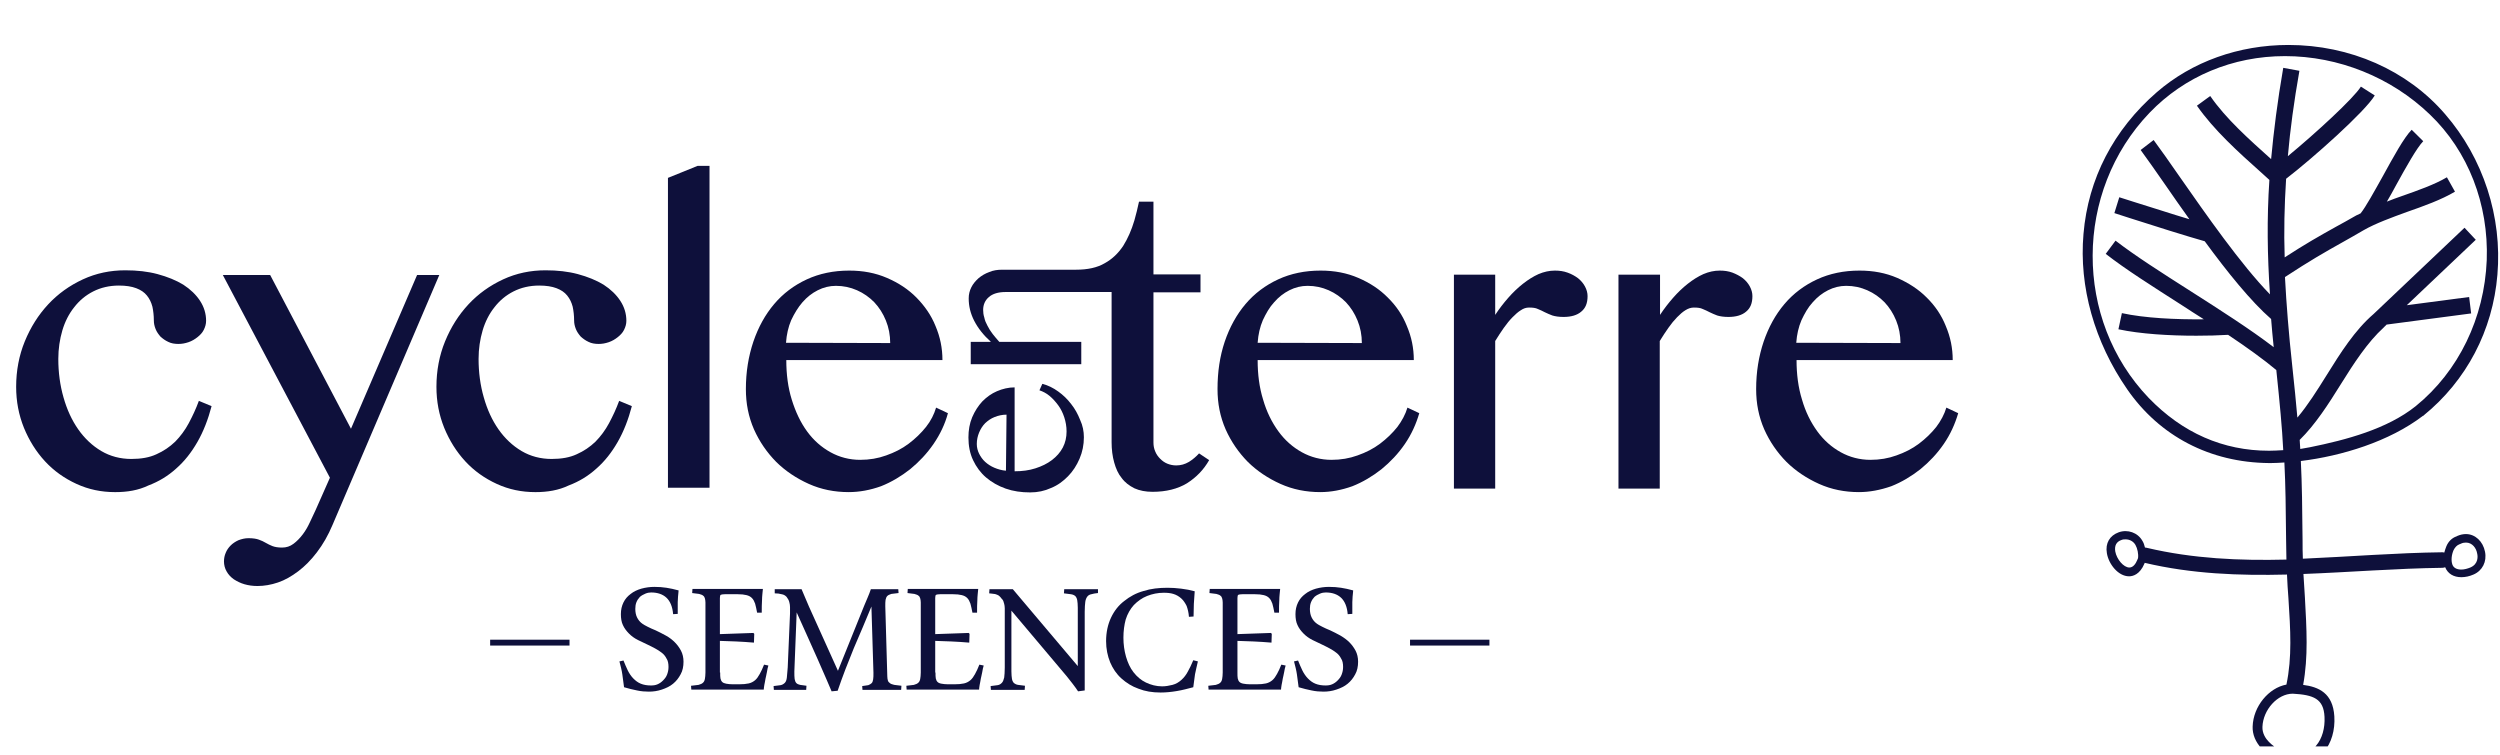 <svg width="139" height="42" viewBox="0 0 139 42" fill="none" xmlns="http://www.w3.org/2000/svg">
<g clip-path="url(#clip0_857_2461)">
<path d="M134.732 23.12L134.748 23.104C137.139 21.162 138.6 18.373 138.856 15.273C139.129 12.059 138.07 8.797 135.951 6.35C133.849 3.903 130.655 2.5 127.237 2.5C124.476 2.5 121.877 3.43 119.919 5.126C117.511 7.215 116.099 9.939 115.842 13.006C115.585 15.942 116.452 19.009 118.266 21.635C120.079 24.262 122.888 25.714 126.146 25.746C126.194 25.746 126.226 25.746 126.274 25.746C126.515 25.746 126.755 25.73 127.012 25.714C127.076 26.97 127.092 28.275 127.108 30.069C127.108 30.428 127.125 30.771 127.125 31.113C124.525 31.179 121.925 31.064 119.373 30.461C119.325 30.445 119.293 30.445 119.261 30.445C119.228 30.298 119.18 30.167 119.116 30.069C118.859 29.613 118.298 29.417 117.8 29.596C117.303 29.776 117.046 30.2 117.142 30.755C117.238 31.358 117.768 32.043 118.378 32.043C118.587 32.043 118.972 31.945 119.228 31.342L119.245 31.293C121.86 31.913 124.509 32.011 127.157 31.945C127.173 32.402 127.205 32.826 127.237 33.267C127.349 35.012 127.446 36.546 127.125 38.063C126.146 38.242 125.279 39.27 125.247 40.396C125.231 40.836 125.407 41.26 125.76 41.635C126.242 42.141 127.028 42.5 127.686 42.5C127.718 42.5 127.767 42.5 127.799 42.5C128.344 42.467 128.826 42.223 129.195 41.815C129.628 41.325 129.837 40.591 129.789 39.825C129.708 38.536 128.922 38.193 128.055 38.079C128.344 36.513 128.248 34.963 128.152 33.202C128.12 32.777 128.104 32.353 128.071 31.913C130.655 31.815 133.239 31.603 135.807 31.57C135.855 31.57 135.903 31.554 135.951 31.538C136.096 31.896 136.417 32.092 136.85 32.092C137.075 32.092 137.3 32.043 137.524 31.945C138.022 31.733 138.279 31.228 138.166 30.673C138.054 30.102 137.621 29.694 137.107 29.694C136.947 29.694 136.802 29.727 136.642 29.792L136.577 29.825C136.337 29.906 136.128 30.102 136.016 30.379C135.968 30.494 135.935 30.608 135.903 30.722C135.871 30.722 135.839 30.706 135.807 30.706C133.239 30.738 130.639 30.95 128.039 31.064C128.023 30.738 128.023 30.396 128.023 30.053C128.007 28.242 127.991 26.921 127.927 25.632C130.19 25.355 132.838 24.555 134.716 23.12C134.732 23.136 134.732 23.12 134.732 23.12ZM118.875 31.032L118.827 31.146C118.747 31.342 118.603 31.554 118.394 31.554C118.073 31.554 117.688 31.097 117.608 30.657C117.559 30.33 117.672 30.118 117.961 30.02C118.041 29.988 118.105 29.988 118.185 29.988C118.41 29.988 118.619 30.102 118.731 30.298C118.843 30.494 118.907 30.803 118.875 31.032ZM136.417 30.591C136.497 30.428 136.609 30.314 136.738 30.265L136.818 30.233C136.914 30.183 137.011 30.167 137.107 30.167C137.46 30.167 137.685 30.477 137.733 30.787C137.765 30.918 137.813 31.358 137.348 31.554C137.187 31.619 137.011 31.668 136.85 31.668C136.593 31.668 136.417 31.57 136.353 31.391C136.272 31.162 136.305 30.852 136.417 30.591ZM129.243 39.857C129.275 40.477 129.115 41.064 128.778 41.456C128.521 41.75 128.168 41.929 127.767 41.945C127.734 41.945 127.718 41.945 127.686 41.945C127.173 41.945 126.531 41.652 126.146 41.244C125.969 41.064 125.776 40.771 125.792 40.412C125.825 39.466 126.627 38.569 127.478 38.569C128.633 38.634 129.195 38.846 129.243 39.857ZM128.441 24.865C128.248 24.898 128.071 24.931 127.895 24.963C127.879 24.8 127.879 24.621 127.863 24.458C128.729 23.609 129.452 22.484 130.142 21.374C130.864 20.216 131.634 19.025 132.533 18.21L132.613 18.128C132.645 18.112 132.661 18.079 132.694 18.047L137.396 17.427L137.284 16.513L133.817 16.97L137.653 13.332L137.027 12.663L131.971 17.459C130.928 18.356 130.126 19.629 129.355 20.869C128.826 21.717 128.312 22.533 127.734 23.218C127.654 22.369 127.574 21.44 127.446 20.314C127.253 18.536 127.125 16.937 127.044 15.404C128.441 14.49 129.179 14.066 130.286 13.446C130.623 13.25 130.992 13.055 131.426 12.794C132.084 12.418 132.982 12.092 133.833 11.782C134.764 11.456 135.727 11.113 136.497 10.657L136.048 9.857C135.358 10.265 134.427 10.591 133.544 10.901C133.271 10.999 132.982 11.097 132.71 11.211C132.886 10.918 133.063 10.591 133.239 10.265C133.769 9.303 134.379 8.21 134.732 7.851L134.09 7.215C133.656 7.655 133.079 8.715 132.469 9.825C132.003 10.657 131.538 11.505 131.249 11.864C131.169 11.896 131.089 11.945 131.008 11.978C130.575 12.223 130.206 12.435 129.869 12.614C128.906 13.152 128.184 13.56 127.028 14.311C126.98 12.859 127.012 11.44 127.108 9.939C128.553 8.83 131.506 6.203 132.036 5.306L131.265 4.816C130.88 5.453 128.729 7.427 127.205 8.683C127.333 7.215 127.542 5.665 127.847 3.936L126.948 3.772C126.627 5.632 126.418 7.296 126.274 8.846C125.038 7.737 123.754 6.595 122.888 5.338L122.149 5.877C123.096 7.231 124.428 8.438 125.728 9.596L126.178 10.004C126.033 12.174 126.065 14.197 126.21 16.366C124.589 14.702 122.647 11.913 121.154 9.776C120.609 8.993 120.143 8.324 119.742 7.785L119.02 8.34C119.405 8.862 119.87 9.531 120.416 10.314C120.817 10.901 121.267 11.537 121.732 12.19C120.737 11.896 119.517 11.489 118.651 11.228L117.832 10.967L117.559 11.848L118.362 12.108C119.678 12.533 121.652 13.152 122.583 13.414C123.835 15.126 125.167 16.774 126.274 17.736C126.322 18.242 126.354 18.764 126.418 19.303C125.118 18.308 123.433 17.231 121.796 16.187C120.207 15.175 118.699 14.213 117.624 13.381L117.078 14.115C118.185 14.98 119.71 15.942 121.315 16.97C121.716 17.231 122.117 17.492 122.535 17.753C120.978 17.769 119.245 17.688 117.977 17.41L117.784 18.308C119.004 18.569 120.625 18.666 122.117 18.666C122.743 18.666 123.337 18.65 123.883 18.617C124.91 19.303 125.841 19.971 126.563 20.575C126.755 22.418 126.884 23.756 126.948 25.029C126.675 25.045 126.418 25.061 126.162 25.061C123.594 25.061 121.347 24.066 119.469 22.125C115.296 17.769 115.313 10.657 119.517 6.268C121.459 4.246 124.139 3.12 127.044 3.12C130.013 3.12 132.95 4.294 135.101 6.366C137.235 8.405 138.375 11.358 138.263 14.458C138.134 17.671 136.706 20.64 134.314 22.582C132.726 23.854 130.447 24.458 128.441 24.865Z" fill="#0E103B"/>
<path d="M6.403 27.362C5.633 27.362 4.927 27.215 4.253 26.905C3.579 26.595 3.001 26.187 2.503 25.649C2.006 25.11 1.621 24.491 1.332 23.789C1.043 23.071 0.898 22.321 0.898 21.505C0.898 20.608 1.059 19.76 1.38 18.977C1.701 18.194 2.134 17.508 2.68 16.921C3.226 16.334 3.867 15.877 4.606 15.534C5.344 15.192 6.13 15.029 6.965 15.029C7.623 15.029 8.217 15.094 8.762 15.241C9.308 15.388 9.79 15.584 10.191 15.828C10.592 16.089 10.897 16.383 11.122 16.725C11.346 17.068 11.459 17.443 11.459 17.835C11.459 18.014 11.411 18.177 11.33 18.34C11.25 18.503 11.122 18.634 10.977 18.748C10.833 18.862 10.672 18.96 10.48 19.026C10.287 19.091 10.111 19.123 9.918 19.123C9.709 19.123 9.517 19.091 9.356 19.009C9.18 18.928 9.051 18.83 8.923 18.716C8.811 18.585 8.714 18.455 8.65 18.291C8.586 18.128 8.554 17.982 8.554 17.818C8.554 17.541 8.522 17.28 8.474 17.052C8.409 16.807 8.313 16.611 8.169 16.432C8.024 16.252 7.832 16.122 7.575 16.024C7.318 15.926 6.997 15.877 6.612 15.877C6.082 15.877 5.601 15.991 5.184 16.203C4.766 16.415 4.413 16.709 4.124 17.084C3.835 17.443 3.611 17.884 3.466 18.373C3.322 18.862 3.242 19.401 3.242 19.955C3.242 20.706 3.338 21.424 3.53 22.092C3.723 22.778 3.996 23.365 4.349 23.871C4.702 24.376 5.135 24.784 5.633 25.078C6.13 25.371 6.692 25.518 7.302 25.518C7.848 25.518 8.313 25.437 8.698 25.257C9.099 25.078 9.436 24.849 9.741 24.556C10.03 24.262 10.287 23.919 10.496 23.528C10.704 23.137 10.897 22.729 11.057 22.288L11.764 22.582C11.571 23.316 11.314 23.985 10.977 24.572C10.64 25.159 10.255 25.649 9.79 26.056C9.34 26.464 8.827 26.774 8.265 26.986C7.687 27.264 7.077 27.362 6.403 27.362Z" fill="#0E103B"/>
<path d="M12.389 15.29H15.021L19.514 23.838L23.19 15.29H24.425L18.487 29.189C18.247 29.76 17.958 30.266 17.621 30.706C17.3 31.13 16.947 31.489 16.577 31.766C16.208 32.044 15.839 32.256 15.454 32.386C15.069 32.517 14.684 32.582 14.315 32.582C14.058 32.582 13.817 32.549 13.592 32.484C13.368 32.419 13.175 32.321 12.998 32.207C12.838 32.093 12.694 31.946 12.597 31.766C12.501 31.603 12.453 31.407 12.453 31.212C12.453 31.049 12.485 30.886 12.549 30.739C12.613 30.576 12.71 30.445 12.822 30.331C12.934 30.217 13.079 30.119 13.255 30.037C13.432 29.972 13.608 29.923 13.817 29.923C14.074 29.923 14.266 29.956 14.395 30.005C14.539 30.053 14.668 30.119 14.78 30.184C14.892 30.249 15.021 30.314 15.149 30.363C15.277 30.412 15.454 30.445 15.679 30.445C15.919 30.445 16.128 30.38 16.321 30.233C16.497 30.102 16.674 29.923 16.834 29.711C16.995 29.499 17.123 29.27 17.235 29.026C17.348 28.781 17.46 28.553 17.556 28.341L18.343 26.562L12.389 15.29Z" fill="#0E103B"/>
<path d="M29.77 27.362C29 27.362 28.294 27.215 27.62 26.905C26.946 26.595 26.368 26.187 25.87 25.649C25.373 25.11 24.988 24.491 24.699 23.789C24.41 23.071 24.266 22.321 24.266 21.505C24.266 20.608 24.426 19.76 24.747 18.977C25.068 18.194 25.501 17.508 26.047 16.921C26.593 16.334 27.235 15.877 27.973 15.534C28.711 15.192 29.498 15.029 30.332 15.029C30.99 15.029 31.584 15.094 32.13 15.241C32.675 15.388 33.157 15.584 33.558 15.828C33.959 16.089 34.264 16.383 34.489 16.725C34.714 17.068 34.826 17.443 34.826 17.835C34.826 18.014 34.778 18.177 34.697 18.34C34.617 18.503 34.489 18.634 34.344 18.748C34.2 18.862 34.039 18.96 33.847 19.026C33.654 19.091 33.478 19.123 33.285 19.123C33.077 19.123 32.884 19.091 32.723 19.009C32.547 18.928 32.419 18.83 32.29 18.716C32.178 18.585 32.081 18.455 32.017 18.291C31.953 18.128 31.921 17.982 31.921 17.818C31.921 17.541 31.889 17.28 31.841 17.052C31.776 16.807 31.68 16.611 31.536 16.432C31.391 16.252 31.199 16.122 30.942 16.024C30.685 15.926 30.364 15.877 29.979 15.877C29.449 15.877 28.968 15.991 28.551 16.203C28.133 16.415 27.78 16.709 27.491 17.084C27.203 17.443 26.978 17.884 26.834 18.373C26.689 18.862 26.609 19.401 26.609 19.955C26.609 20.706 26.705 21.424 26.898 22.092C27.09 22.778 27.363 23.365 27.716 23.871C28.069 24.376 28.503 24.784 29 25.078C29.498 25.371 30.059 25.518 30.669 25.518C31.215 25.518 31.68 25.437 32.065 25.257C32.467 25.078 32.804 24.849 33.109 24.556C33.398 24.262 33.654 23.919 33.863 23.528C34.072 23.137 34.264 22.729 34.425 22.288L35.131 22.582C34.938 23.316 34.681 23.985 34.344 24.572C34.007 25.159 33.622 25.649 33.157 26.056C32.707 26.464 32.194 26.774 31.632 26.986C31.054 27.264 30.428 27.362 29.77 27.362Z" fill="#0E103B"/>
<path d="M39.449 27.117H37.138V9.89L38.791 9.221H39.449V27.117Z" fill="#0E103B"/>
<path d="M47.184 27.361C46.398 27.361 45.66 27.215 44.969 26.905C44.279 26.595 43.669 26.187 43.156 25.681C42.642 25.159 42.225 24.555 41.92 23.87C41.615 23.169 41.471 22.435 41.471 21.636C41.471 20.673 41.615 19.808 41.888 18.993C42.161 18.193 42.546 17.492 43.044 16.905C43.541 16.317 44.151 15.861 44.857 15.534C45.563 15.208 46.35 15.045 47.216 15.045C47.987 15.045 48.677 15.175 49.319 15.453C49.961 15.73 50.506 16.089 50.956 16.546C51.405 17.003 51.774 17.524 52.015 18.128C52.272 18.732 52.4 19.352 52.4 20.02H43.718C43.718 20.82 43.814 21.554 44.023 22.223C44.231 22.892 44.504 23.479 44.873 23.985C45.242 24.49 45.675 24.866 46.173 25.143C46.671 25.42 47.232 25.567 47.826 25.567C48.34 25.567 48.821 25.485 49.27 25.322C49.736 25.159 50.153 24.947 50.522 24.67C50.891 24.392 51.212 24.082 51.485 23.74C51.758 23.397 51.935 23.038 52.047 22.663L52.705 22.973C52.544 23.577 52.272 24.148 51.903 24.686C51.533 25.224 51.1 25.681 50.603 26.089C50.105 26.48 49.559 26.807 48.982 27.035C48.388 27.247 47.794 27.361 47.184 27.361ZM49.495 19.074C49.495 18.634 49.415 18.21 49.254 17.818C49.094 17.427 48.885 17.1 48.612 16.807C48.34 16.529 48.019 16.301 47.65 16.138C47.28 15.975 46.895 15.893 46.478 15.893C46.125 15.893 45.788 15.975 45.467 16.138C45.146 16.301 44.873 16.513 44.616 16.807C44.376 17.084 44.167 17.427 43.99 17.802C43.83 18.177 43.734 18.601 43.702 19.058L49.495 19.074Z" fill="#0E103B"/>
<path d="M73.408 27.361C72.621 27.361 71.883 27.215 71.193 26.905C70.503 26.595 69.893 26.187 69.379 25.681C68.866 25.159 68.449 24.555 68.144 23.87C67.839 23.169 67.694 22.435 67.694 21.636C67.694 20.673 67.823 19.808 68.096 18.993C68.368 18.193 68.754 17.492 69.251 16.905C69.749 16.317 70.359 15.861 71.065 15.534C71.771 15.208 72.557 15.045 73.424 15.045C74.194 15.045 74.884 15.175 75.526 15.453C76.168 15.73 76.714 16.089 77.163 16.546C77.629 17.003 77.982 17.524 78.222 18.128C78.479 18.732 78.608 19.352 78.608 20.02H69.925C69.925 20.82 70.021 21.554 70.23 22.223C70.423 22.892 70.712 23.479 71.081 23.985C71.45 24.49 71.883 24.866 72.381 25.143C72.878 25.42 73.44 25.567 74.034 25.567C74.547 25.567 75.029 25.485 75.478 25.322C75.944 25.159 76.361 24.947 76.73 24.67C77.099 24.392 77.42 24.082 77.693 23.74C77.95 23.397 78.142 23.038 78.254 22.663L78.912 22.973C78.736 23.577 78.479 24.148 78.11 24.686C77.741 25.224 77.308 25.681 76.81 26.089C76.313 26.48 75.767 26.807 75.189 27.035C74.595 27.247 74.002 27.361 73.408 27.361ZM75.719 19.074C75.719 18.634 75.639 18.21 75.478 17.818C75.318 17.427 75.109 17.1 74.836 16.807C74.563 16.529 74.242 16.301 73.873 16.138C73.504 15.975 73.119 15.893 72.702 15.893C72.349 15.893 72.011 15.975 71.691 16.138C71.37 16.301 71.097 16.513 70.84 16.807C70.583 17.084 70.391 17.427 70.214 17.802C70.053 18.177 69.957 18.601 69.925 19.058L75.719 19.074Z" fill="#0E103B"/>
<path d="M80.838 15.273H83.133V17.508C83.358 17.166 83.598 16.856 83.855 16.562C84.112 16.268 84.385 16.007 84.674 15.779C84.963 15.551 85.251 15.371 85.54 15.241C85.845 15.11 86.15 15.045 86.455 15.045C86.712 15.045 86.936 15.078 87.161 15.159C87.386 15.241 87.562 15.339 87.739 15.469C87.899 15.6 88.028 15.746 88.124 15.926C88.22 16.105 88.269 16.285 88.269 16.464C88.269 16.856 88.156 17.133 87.915 17.329C87.691 17.524 87.354 17.622 86.936 17.622C86.68 17.622 86.471 17.59 86.311 17.541C86.15 17.476 86.022 17.427 85.893 17.361C85.765 17.296 85.636 17.231 85.508 17.182C85.38 17.117 85.219 17.1 85.011 17.1C84.85 17.1 84.706 17.149 84.561 17.247C84.401 17.345 84.256 17.476 84.096 17.639C83.935 17.802 83.775 17.998 83.614 18.226C83.454 18.454 83.293 18.699 83.133 18.96V27.166H80.838V15.273Z" fill="#0E103B"/>
<path d="M90.003 15.273H92.298V17.508C92.523 17.166 92.764 16.856 93.021 16.562C93.277 16.268 93.55 16.007 93.839 15.779C94.128 15.551 94.417 15.371 94.706 15.241C95.011 15.11 95.316 15.045 95.621 15.045C95.877 15.045 96.102 15.078 96.327 15.159C96.535 15.241 96.728 15.339 96.904 15.469C97.065 15.6 97.193 15.746 97.29 15.926C97.386 16.105 97.434 16.285 97.434 16.464C97.434 16.856 97.322 17.133 97.081 17.329C96.856 17.524 96.519 17.622 96.102 17.622C95.845 17.622 95.636 17.59 95.476 17.541C95.316 17.476 95.187 17.427 95.059 17.361C94.93 17.296 94.802 17.231 94.674 17.182C94.545 17.117 94.385 17.1 94.176 17.1C94.016 17.1 93.871 17.149 93.711 17.247C93.55 17.345 93.406 17.476 93.245 17.639C93.085 17.802 92.924 17.998 92.764 18.226C92.603 18.454 92.443 18.699 92.282 18.96V27.166H89.987V15.273H90.003Z" fill="#0E103B"/>
<path d="M103.355 27.361C102.569 27.361 101.83 27.215 101.14 26.905C100.45 26.595 99.84 26.187 99.327 25.681C98.813 25.159 98.396 24.555 98.091 23.87C97.786 23.169 97.642 22.435 97.642 21.636C97.642 20.673 97.786 19.808 98.059 18.993C98.332 18.193 98.717 17.492 99.214 16.905C99.712 16.317 100.322 15.861 101.028 15.534C101.734 15.208 102.52 15.045 103.387 15.045C104.157 15.045 104.848 15.175 105.49 15.453C106.115 15.73 106.677 16.089 107.127 16.546C107.592 17.003 107.945 17.524 108.186 18.128C108.443 18.732 108.571 19.352 108.571 20.02H99.888C99.888 20.82 99.985 21.554 100.193 22.223C100.386 22.892 100.675 23.479 101.044 23.985C101.413 24.49 101.846 24.866 102.344 25.143C102.841 25.42 103.403 25.567 103.997 25.567C104.511 25.567 104.992 25.485 105.441 25.322C105.907 25.159 106.324 24.947 106.693 24.67C107.062 24.392 107.383 24.082 107.656 23.74C107.913 23.397 108.106 23.038 108.218 22.663L108.876 22.973C108.699 23.577 108.443 24.148 108.073 24.686C107.704 25.224 107.271 25.681 106.773 26.089C106.276 26.48 105.73 26.807 105.153 27.035C104.543 27.247 103.949 27.361 103.355 27.361ZM105.666 19.074C105.666 18.634 105.586 18.21 105.425 17.818C105.265 17.427 105.056 17.1 104.783 16.807C104.511 16.529 104.19 16.301 103.82 16.138C103.451 15.975 103.066 15.893 102.649 15.893C102.296 15.893 101.959 15.975 101.638 16.138C101.317 16.301 101.044 16.513 100.787 16.807C100.53 17.084 100.338 17.427 100.161 17.802C100.001 18.177 99.904 18.601 99.872 19.058L105.666 19.074Z" fill="#0E103B"/>
<path d="M60.264 24.311C60.264 24.735 60.184 25.127 60.024 25.502C59.863 25.877 59.654 26.203 59.382 26.48C59.109 26.758 58.804 26.986 58.435 27.133C58.082 27.296 57.697 27.378 57.279 27.378C56.782 27.378 56.332 27.312 55.915 27.166C55.498 27.019 55.129 26.807 54.824 26.546C54.519 26.285 54.278 25.958 54.102 25.583C53.925 25.208 53.845 24.784 53.845 24.327C53.845 23.919 53.909 23.544 54.053 23.201C54.198 22.859 54.39 22.565 54.615 22.321C54.856 22.076 55.129 21.88 55.434 21.75C55.739 21.619 56.075 21.538 56.413 21.538V26.203C56.83 26.203 57.215 26.154 57.568 26.04C57.921 25.926 58.226 25.779 58.483 25.583C58.74 25.387 58.948 25.159 59.093 24.882C59.237 24.604 59.301 24.311 59.301 23.985C59.301 23.707 59.253 23.446 59.173 23.201C59.093 22.957 58.98 22.728 58.836 22.533C58.691 22.337 58.531 22.157 58.355 22.011C58.178 21.864 57.985 21.766 57.793 21.701L57.953 21.342C58.274 21.423 58.563 21.57 58.836 21.766C59.109 21.962 59.349 22.19 59.558 22.467C59.767 22.728 59.927 23.022 60.056 23.348C60.2 23.658 60.264 23.985 60.264 24.311ZM55.963 23.055C55.722 23.055 55.514 23.104 55.305 23.185C55.096 23.267 54.936 23.381 54.776 23.528C54.631 23.675 54.519 23.854 54.438 24.05C54.358 24.245 54.31 24.458 54.31 24.686C54.31 24.882 54.358 25.061 54.438 25.224C54.519 25.387 54.631 25.551 54.776 25.681C54.92 25.812 55.096 25.926 55.289 26.007C55.482 26.089 55.706 26.154 55.931 26.171L55.963 23.055Z" fill="#0E103B"/>
<path d="M66.667 25.208C66.507 25.388 66.314 25.551 66.106 25.681C65.881 25.812 65.656 25.877 65.4 25.877C65.223 25.877 65.062 25.844 64.902 25.779C64.742 25.714 64.613 25.616 64.501 25.502C64.388 25.388 64.292 25.257 64.228 25.094C64.164 24.947 64.132 24.784 64.132 24.605V16.252H66.748V15.257H64.132V11.211H63.329C63.249 11.57 63.169 11.929 63.072 12.255C62.912 12.794 62.703 13.267 62.447 13.675C62.174 14.083 61.837 14.409 61.419 14.637C61.002 14.882 60.472 14.996 59.815 14.996H55.722C55.465 14.996 55.224 15.029 55 15.127C54.775 15.208 54.583 15.322 54.406 15.469C54.245 15.616 54.101 15.779 54.005 15.975C53.908 16.171 53.86 16.366 53.86 16.595C53.86 17.019 53.957 17.427 54.165 17.835C54.374 18.242 54.679 18.634 55.096 19.009H53.973V20.249H60.119V19.009H55.562C55.433 18.862 55.305 18.715 55.192 18.569C55.08 18.422 54.984 18.275 54.904 18.112C54.823 17.965 54.759 17.818 54.727 17.655C54.679 17.508 54.663 17.361 54.663 17.231C54.663 16.937 54.775 16.693 54.984 16.513C55.192 16.334 55.497 16.236 55.915 16.236H61.805V24.588C61.805 24.996 61.853 25.371 61.949 25.714C62.045 26.056 62.174 26.35 62.366 26.578C62.543 26.823 62.784 27.003 63.072 27.149C63.361 27.28 63.698 27.345 64.084 27.345C64.838 27.345 65.48 27.182 65.993 26.872C66.507 26.546 66.924 26.122 67.229 25.583L66.667 25.208Z" fill="#0E103B"/>
<path d="M31.665 35.567H27.252V35.893H31.665V35.567Z" fill="#0E103B"/>
<path d="M82.812 35.567H78.398V35.893H82.812V35.567Z" fill="#0E103B"/>
<path d="M34.665 36.725C34.745 36.921 34.826 37.117 34.906 37.28C34.986 37.443 35.098 37.606 35.211 37.721C35.339 37.851 35.468 37.949 35.628 38.014C35.788 38.08 35.981 38.112 36.19 38.112C36.334 38.112 36.447 38.096 36.559 38.047C36.671 37.998 36.767 37.933 36.864 37.835C36.96 37.737 37.04 37.639 37.089 37.508C37.137 37.378 37.169 37.248 37.169 37.084C37.169 36.889 37.137 36.725 37.056 36.611C36.992 36.481 36.896 36.367 36.784 36.285C36.671 36.203 36.559 36.122 36.431 36.057C36.302 35.991 36.158 35.91 36.013 35.845C35.837 35.763 35.66 35.681 35.468 35.584C35.275 35.486 35.114 35.371 34.97 35.225C34.826 35.078 34.713 34.931 34.633 34.752C34.553 34.588 34.521 34.376 34.521 34.148C34.521 33.903 34.569 33.691 34.665 33.495C34.761 33.3 34.89 33.153 35.066 33.022C35.227 32.892 35.435 32.794 35.66 32.729C35.901 32.663 36.142 32.631 36.382 32.631C36.623 32.631 36.848 32.647 37.056 32.68C37.265 32.712 37.49 32.761 37.73 32.827C37.714 32.957 37.714 33.071 37.698 33.169C37.698 33.283 37.682 33.381 37.682 33.479C37.682 33.577 37.682 33.691 37.682 33.789C37.682 33.903 37.682 34.017 37.682 34.132L37.425 34.148C37.393 33.74 37.265 33.43 37.056 33.234C36.848 33.039 36.559 32.941 36.206 32.941C36.109 32.941 35.997 32.957 35.885 33.006C35.773 33.055 35.676 33.104 35.58 33.185C35.5 33.267 35.435 33.365 35.387 33.479C35.339 33.593 35.323 33.724 35.323 33.854C35.323 34.034 35.355 34.197 35.419 34.327C35.484 34.458 35.564 34.556 35.66 34.637C35.756 34.719 35.885 34.784 36.013 34.849C36.142 34.915 36.286 34.98 36.447 35.045C36.623 35.127 36.816 35.225 37.024 35.339C37.233 35.453 37.393 35.584 37.522 35.714C37.65 35.845 37.763 35.991 37.859 36.171C37.955 36.35 38.003 36.562 38.003 36.791C38.003 37.052 37.955 37.296 37.843 37.492C37.73 37.704 37.602 37.867 37.425 38.014C37.249 38.161 37.04 38.259 36.8 38.34C36.559 38.422 36.318 38.455 36.077 38.455C35.869 38.455 35.644 38.438 35.419 38.389C35.195 38.34 34.954 38.291 34.697 38.21C34.665 37.949 34.633 37.721 34.601 37.492C34.569 37.264 34.505 37.019 34.44 36.774L34.665 36.725Z" fill="#0E103B"/>
<path d="M40.042 37.394C40.042 37.525 40.042 37.639 40.058 37.721C40.074 37.802 40.106 37.867 40.154 37.916C40.202 37.965 40.283 37.998 40.379 38.014C40.475 38.031 40.604 38.047 40.748 38.047H41.085C41.31 38.047 41.486 38.031 41.631 37.998C41.775 37.965 41.888 37.9 41.984 37.819C42.08 37.737 42.16 37.623 42.24 37.476C42.321 37.329 42.401 37.166 42.481 36.954L42.722 37.003C42.69 37.117 42.658 37.231 42.642 37.362C42.61 37.492 42.594 37.623 42.562 37.737C42.545 37.867 42.513 37.982 42.497 38.08C42.481 38.194 42.465 38.275 42.465 38.341C41.695 38.341 41.069 38.341 40.604 38.341C40.138 38.341 39.785 38.341 39.544 38.341C39.448 38.341 39.352 38.341 39.255 38.341C39.159 38.341 39.063 38.341 38.967 38.341C38.87 38.341 38.774 38.341 38.678 38.341C38.581 38.341 38.501 38.341 38.437 38.341L38.421 38.129C38.597 38.112 38.742 38.096 38.838 38.08C38.95 38.047 39.031 38.014 39.079 37.965C39.143 37.916 39.175 37.835 39.191 37.753C39.207 37.655 39.223 37.541 39.223 37.394V33.495C39.223 33.398 39.207 33.332 39.191 33.267C39.175 33.202 39.143 33.153 39.095 33.12C39.047 33.071 38.967 33.055 38.87 33.022C38.774 33.006 38.646 32.99 38.485 32.974L38.501 32.745C38.581 32.745 38.662 32.745 38.758 32.745C38.854 32.745 38.95 32.745 39.047 32.745C39.143 32.745 39.255 32.745 39.352 32.745C39.464 32.745 39.544 32.745 39.641 32.745C39.785 32.745 40.106 32.745 40.587 32.745C41.069 32.745 41.679 32.745 42.417 32.745C42.401 32.941 42.369 33.153 42.369 33.365C42.353 33.577 42.353 33.822 42.353 34.066H42.096C42.064 33.871 42.016 33.691 41.984 33.561C41.936 33.43 41.888 33.332 41.807 33.251C41.727 33.169 41.631 33.12 41.502 33.088C41.374 33.055 41.213 33.039 41.021 33.039H40.299C40.186 33.039 40.106 33.055 40.074 33.071C40.042 33.088 40.026 33.153 40.026 33.251V35.257L41.888 35.192L41.936 35.241L41.92 35.73C41.566 35.698 41.245 35.681 40.925 35.665C40.62 35.649 40.315 35.649 40.026 35.633V37.394H40.042Z" fill="#0E103B"/>
<path d="M43.075 32.761C43.123 32.761 43.203 32.761 43.316 32.761C43.428 32.761 43.556 32.761 43.685 32.761C43.813 32.761 43.974 32.761 44.15 32.761C44.327 32.761 44.471 32.761 44.568 32.761C44.632 32.924 44.712 33.087 44.776 33.251C44.84 33.414 44.921 33.577 44.985 33.74L46.59 37.296L48.05 33.675C48.114 33.528 48.178 33.365 48.243 33.218C48.307 33.071 48.371 32.908 48.419 32.761C48.499 32.761 48.612 32.761 48.788 32.761C48.965 32.761 49.125 32.761 49.27 32.761C49.414 32.761 49.559 32.761 49.671 32.761C49.799 32.761 49.88 32.761 49.944 32.761L49.96 32.973C49.799 32.99 49.655 33.006 49.559 33.022C49.462 33.055 49.382 33.087 49.334 33.136C49.286 33.185 49.254 33.267 49.238 33.349C49.222 33.446 49.222 33.561 49.222 33.707L49.334 37.606C49.334 37.704 49.35 37.769 49.366 37.835C49.382 37.9 49.43 37.949 49.478 37.981C49.527 38.03 49.607 38.047 49.719 38.079C49.816 38.096 49.96 38.112 50.12 38.128L50.104 38.357C50.04 38.357 49.96 38.357 49.864 38.357C49.767 38.357 49.671 38.357 49.575 38.357C49.478 38.357 49.366 38.357 49.27 38.357C49.173 38.357 49.061 38.357 48.933 38.357C48.804 38.357 48.692 38.357 48.612 38.357C48.532 38.357 48.451 38.357 48.371 38.357C48.291 38.357 48.211 38.357 48.146 38.357C48.066 38.357 48.018 38.357 47.954 38.357L47.938 38.145C48.082 38.128 48.178 38.112 48.275 38.096C48.355 38.063 48.419 38.03 48.467 37.981C48.516 37.932 48.532 37.851 48.548 37.769C48.564 37.672 48.564 37.557 48.564 37.41L48.451 33.724C48.13 34.49 47.809 35.273 47.472 36.04C47.151 36.823 46.846 37.606 46.574 38.406L46.237 38.438C46.124 38.161 45.867 37.574 45.466 36.66C45.065 35.746 44.664 34.882 44.295 34.05L44.166 37.329C44.166 37.508 44.166 37.655 44.182 37.753C44.198 37.851 44.23 37.932 44.279 37.981C44.327 38.03 44.407 38.063 44.487 38.079C44.584 38.096 44.696 38.112 44.84 38.128L44.824 38.357C44.696 38.357 44.568 38.357 44.423 38.357C44.279 38.357 44.118 38.357 43.91 38.357C43.765 38.357 43.605 38.357 43.46 38.357C43.3 38.357 43.155 38.357 43.027 38.357L43.011 38.145C43.171 38.128 43.3 38.112 43.396 38.096C43.492 38.079 43.572 38.03 43.637 37.965C43.701 37.9 43.733 37.802 43.749 37.672C43.765 37.541 43.781 37.362 43.797 37.117L43.925 34.115C43.925 33.968 43.925 33.854 43.925 33.756C43.925 33.658 43.91 33.577 43.893 33.512C43.877 33.446 43.861 33.381 43.829 33.332C43.797 33.283 43.765 33.234 43.733 33.185C43.653 33.104 43.572 33.055 43.46 33.039C43.348 33.006 43.219 32.99 43.075 32.99V32.761Z" fill="#0E103B"/>
<path d="M52.014 37.394C52.014 37.525 52.014 37.639 52.03 37.721C52.046 37.802 52.078 37.867 52.126 37.916C52.174 37.965 52.254 37.998 52.35 38.014C52.447 38.031 52.575 38.047 52.72 38.047H53.057C53.281 38.047 53.458 38.031 53.602 37.998C53.747 37.965 53.859 37.9 53.955 37.819C54.052 37.737 54.132 37.623 54.212 37.476C54.292 37.329 54.373 37.166 54.453 36.954L54.694 37.003C54.662 37.117 54.63 37.231 54.614 37.362C54.581 37.492 54.565 37.623 54.533 37.737C54.517 37.867 54.485 37.982 54.469 38.08C54.453 38.194 54.437 38.275 54.437 38.341C53.667 38.341 53.041 38.341 52.575 38.341C52.11 38.341 51.757 38.341 51.516 38.341C51.42 38.341 51.323 38.341 51.227 38.341C51.131 38.341 51.035 38.341 50.938 38.341C50.842 38.341 50.746 38.341 50.649 38.341C50.553 38.341 50.473 38.341 50.409 38.341L50.393 38.129C50.569 38.112 50.714 38.096 50.81 38.08C50.922 38.047 51.002 38.014 51.051 37.965C51.115 37.916 51.147 37.835 51.163 37.753C51.179 37.655 51.195 37.541 51.195 37.394V33.495C51.195 33.398 51.179 33.332 51.163 33.267C51.147 33.202 51.115 33.153 51.067 33.12C51.019 33.071 50.938 33.055 50.842 33.022C50.746 33.006 50.617 32.99 50.457 32.974L50.473 32.745C50.553 32.745 50.633 32.745 50.73 32.745C50.826 32.745 50.922 32.745 51.019 32.745C51.115 32.745 51.227 32.745 51.323 32.745C51.436 32.745 51.516 32.745 51.612 32.745C51.757 32.745 52.078 32.745 52.559 32.745C53.041 32.745 53.651 32.745 54.389 32.745C54.373 32.941 54.341 33.153 54.341 33.365C54.325 33.577 54.325 33.822 54.325 34.066H54.068C54.036 33.871 53.987 33.691 53.955 33.561C53.907 33.43 53.859 33.332 53.779 33.251C53.699 33.169 53.602 33.12 53.474 33.088C53.346 33.055 53.185 33.039 52.992 33.039H52.27C52.158 33.039 52.078 33.055 52.046 33.071C52.014 33.088 51.998 33.153 51.998 33.251V35.257L53.859 35.192L53.907 35.241L53.891 35.73C53.538 35.698 53.217 35.681 52.896 35.665C52.591 35.649 52.286 35.649 51.998 35.633V37.394H52.014Z" fill="#0E103B"/>
<path d="M59.941 38.438C59.845 38.291 59.748 38.161 59.636 38.014C59.54 37.884 59.428 37.753 59.315 37.606L56.234 33.952V37.329C56.234 37.508 56.25 37.655 56.266 37.753C56.282 37.851 56.33 37.932 56.378 37.981C56.443 38.03 56.507 38.063 56.603 38.079C56.699 38.096 56.828 38.112 56.988 38.128L56.972 38.357C56.844 38.357 56.699 38.357 56.539 38.357C56.378 38.357 56.202 38.357 56.009 38.357C55.849 38.357 55.688 38.357 55.528 38.357C55.367 38.357 55.223 38.357 55.094 38.357L55.078 38.145C55.239 38.128 55.351 38.112 55.464 38.096C55.576 38.079 55.64 38.03 55.704 37.965C55.768 37.9 55.8 37.802 55.833 37.672C55.849 37.541 55.865 37.362 55.865 37.117V34.213C55.865 34.05 55.865 33.919 55.865 33.822C55.865 33.724 55.849 33.642 55.833 33.577C55.816 33.512 55.8 33.463 55.784 33.414C55.768 33.365 55.736 33.332 55.688 33.283C55.656 33.234 55.608 33.185 55.576 33.153C55.544 33.12 55.496 33.087 55.447 33.071C55.399 33.055 55.335 33.022 55.271 33.022C55.191 33.006 55.11 33.006 54.998 32.99L55.014 32.761C55.062 32.761 55.126 32.761 55.223 32.761C55.319 32.761 55.415 32.761 55.528 32.761C55.64 32.761 55.768 32.761 55.929 32.761C56.089 32.761 56.218 32.761 56.314 32.761L59.925 37.035V33.789C59.925 33.609 59.909 33.463 59.893 33.365C59.877 33.267 59.829 33.185 59.781 33.136C59.716 33.087 59.652 33.055 59.54 33.039C59.444 33.022 59.315 33.006 59.155 32.99L59.171 32.761C59.299 32.761 59.444 32.761 59.604 32.761C59.765 32.761 59.941 32.761 60.134 32.761C60.214 32.761 60.31 32.761 60.391 32.761C60.471 32.761 60.551 32.761 60.631 32.761C60.712 32.761 60.792 32.761 60.856 32.761C60.92 32.761 60.984 32.761 61.048 32.761V32.973C60.904 32.99 60.776 33.006 60.679 33.039C60.583 33.055 60.503 33.104 60.455 33.169C60.407 33.234 60.358 33.332 60.342 33.463C60.326 33.593 60.31 33.773 60.31 34.017V38.389L59.941 38.438Z" fill="#0E103B"/>
<path d="M62.462 35.453C62.462 35.828 62.51 36.171 62.606 36.513C62.703 36.84 62.831 37.133 63.024 37.378C63.216 37.623 63.441 37.818 63.714 37.949C63.987 38.079 64.291 38.161 64.612 38.161C64.805 38.161 64.998 38.128 65.19 38.079C65.383 38.03 65.543 37.932 65.688 37.802C65.832 37.672 65.945 37.525 66.041 37.345C66.137 37.166 66.249 36.954 66.346 36.709L66.603 36.774C66.538 37.035 66.49 37.28 66.442 37.492C66.41 37.721 66.378 37.965 66.346 38.21C66.041 38.291 65.736 38.373 65.431 38.422C65.142 38.471 64.837 38.504 64.532 38.504C64.067 38.504 63.666 38.438 63.297 38.291C62.927 38.161 62.623 37.965 62.35 37.721C62.077 37.476 61.868 37.166 61.724 36.823C61.579 36.464 61.499 36.073 61.499 35.649C61.499 35.159 61.595 34.719 61.772 34.344C61.948 33.968 62.189 33.658 62.51 33.414C62.815 33.169 63.168 32.973 63.585 32.859C63.987 32.729 64.436 32.68 64.918 32.68C65.158 32.68 65.399 32.696 65.672 32.729C65.945 32.761 66.185 32.81 66.426 32.875C66.41 33.12 66.394 33.365 66.378 33.577C66.378 33.805 66.362 34.034 66.362 34.278L66.105 34.295C66.089 34.066 66.041 33.871 65.977 33.691C65.896 33.528 65.8 33.381 65.672 33.267C65.543 33.153 65.399 33.071 65.238 33.022C65.078 32.973 64.901 32.957 64.709 32.957C64.372 32.957 64.067 33.022 63.778 33.136C63.489 33.251 63.248 33.43 63.04 33.642C62.847 33.854 62.687 34.132 62.59 34.441C62.51 34.735 62.462 35.078 62.462 35.453Z" fill="#0E103B"/>
<path d="M68.802 37.394C68.802 37.525 68.802 37.639 68.818 37.721C68.834 37.802 68.866 37.867 68.914 37.916C68.962 37.965 69.042 37.998 69.139 38.014C69.235 38.031 69.363 38.047 69.508 38.047H69.845C70.07 38.047 70.246 38.031 70.391 37.998C70.535 37.965 70.647 37.9 70.743 37.819C70.84 37.737 70.92 37.623 71 37.476C71.081 37.329 71.161 37.166 71.241 36.954L71.482 37.003C71.45 37.117 71.418 37.231 71.401 37.362C71.369 37.492 71.353 37.623 71.321 37.737C71.305 37.867 71.273 37.982 71.257 38.08C71.241 38.194 71.225 38.275 71.225 38.341C70.455 38.341 69.829 38.341 69.363 38.341C68.898 38.341 68.545 38.341 68.304 38.341C68.208 38.341 68.112 38.341 68.015 38.341C67.919 38.341 67.823 38.341 67.726 38.341C67.63 38.341 67.534 38.341 67.437 38.341C67.341 38.341 67.261 38.341 67.197 38.341L67.181 38.129C67.357 38.112 67.502 38.096 67.598 38.08C67.71 38.047 67.79 38.014 67.839 37.965C67.903 37.916 67.935 37.835 67.951 37.753C67.967 37.655 67.983 37.541 67.983 37.394V33.495C67.983 33.398 67.967 33.332 67.951 33.267C67.935 33.202 67.903 33.153 67.855 33.12C67.807 33.071 67.726 33.055 67.63 33.022C67.534 33.006 67.405 32.99 67.245 32.974L67.261 32.745C67.341 32.745 67.421 32.745 67.518 32.745C67.614 32.745 67.71 32.745 67.807 32.745C67.903 32.745 68.015 32.745 68.112 32.745C68.224 32.745 68.304 32.745 68.4 32.745C68.545 32.745 68.866 32.745 69.347 32.745C69.829 32.745 70.439 32.745 71.177 32.745C71.161 32.941 71.129 33.153 71.129 33.365C71.113 33.577 71.113 33.822 71.113 34.066H70.856C70.824 33.871 70.776 33.691 70.743 33.561C70.695 33.43 70.647 33.332 70.567 33.251C70.487 33.169 70.391 33.12 70.262 33.088C70.134 33.055 69.973 33.039 69.781 33.039H69.074C68.962 33.039 68.882 33.055 68.85 33.071C68.818 33.088 68.802 33.153 68.802 33.251V35.257L70.663 35.192L70.711 35.241L70.695 35.73C70.342 35.698 70.021 35.681 69.7 35.665C69.395 35.649 69.091 35.649 68.802 35.633V37.394Z" fill="#0E103B"/>
<path d="M72.172 36.725C72.252 36.921 72.332 37.117 72.413 37.28C72.493 37.443 72.605 37.606 72.718 37.721C72.846 37.851 72.974 37.949 73.135 38.014C73.295 38.08 73.488 38.112 73.697 38.112C73.841 38.112 73.953 38.096 74.066 38.047C74.178 37.998 74.274 37.933 74.371 37.835C74.467 37.737 74.547 37.639 74.595 37.508C74.644 37.378 74.676 37.248 74.676 37.084C74.676 36.889 74.644 36.725 74.563 36.611C74.499 36.481 74.403 36.367 74.29 36.285C74.178 36.203 74.066 36.122 73.937 36.057C73.809 35.991 73.665 35.91 73.52 35.845C73.344 35.763 73.167 35.681 72.974 35.584C72.782 35.486 72.621 35.371 72.477 35.225C72.332 35.078 72.22 34.931 72.14 34.752C72.06 34.588 72.028 34.376 72.028 34.148C72.028 33.903 72.076 33.691 72.172 33.495C72.268 33.3 72.397 33.153 72.573 33.022C72.734 32.892 72.942 32.794 73.167 32.729C73.408 32.663 73.648 32.631 73.889 32.631C74.13 32.631 74.355 32.647 74.563 32.68C74.772 32.712 74.997 32.761 75.237 32.827C75.221 32.957 75.221 33.071 75.205 33.169C75.205 33.283 75.189 33.381 75.189 33.479C75.189 33.577 75.189 33.691 75.189 33.789C75.189 33.903 75.189 34.017 75.189 34.132L74.932 34.148C74.9 33.74 74.772 33.43 74.563 33.234C74.355 33.039 74.066 32.941 73.713 32.941C73.616 32.941 73.504 32.957 73.392 33.006C73.279 33.055 73.183 33.104 73.087 33.185C73.007 33.267 72.942 33.365 72.894 33.479C72.846 33.593 72.83 33.724 72.83 33.854C72.83 34.034 72.862 34.197 72.926 34.327C72.99 34.458 73.071 34.556 73.167 34.637C73.263 34.719 73.392 34.784 73.52 34.849C73.648 34.915 73.793 34.98 73.953 35.045C74.13 35.127 74.323 35.225 74.531 35.339C74.724 35.453 74.9 35.584 75.029 35.714C75.157 35.845 75.269 35.991 75.366 36.171C75.462 36.35 75.51 36.562 75.51 36.791C75.51 37.052 75.462 37.296 75.35 37.492C75.237 37.704 75.109 37.867 74.932 38.014C74.756 38.161 74.547 38.259 74.306 38.34C74.066 38.422 73.825 38.455 73.584 38.455C73.376 38.455 73.151 38.438 72.926 38.389C72.702 38.34 72.461 38.291 72.204 38.21C72.172 37.949 72.14 37.721 72.108 37.492C72.076 37.264 72.011 37.019 71.947 36.774L72.172 36.725Z" fill="#0E103B"/>
</g>
<defs>
<clipPath id="clip0_857_2461">
<rect width="138" height="41" fill="white" transform="translate(0.898 0.5)"/>
</clipPath>
</defs>
</svg>

